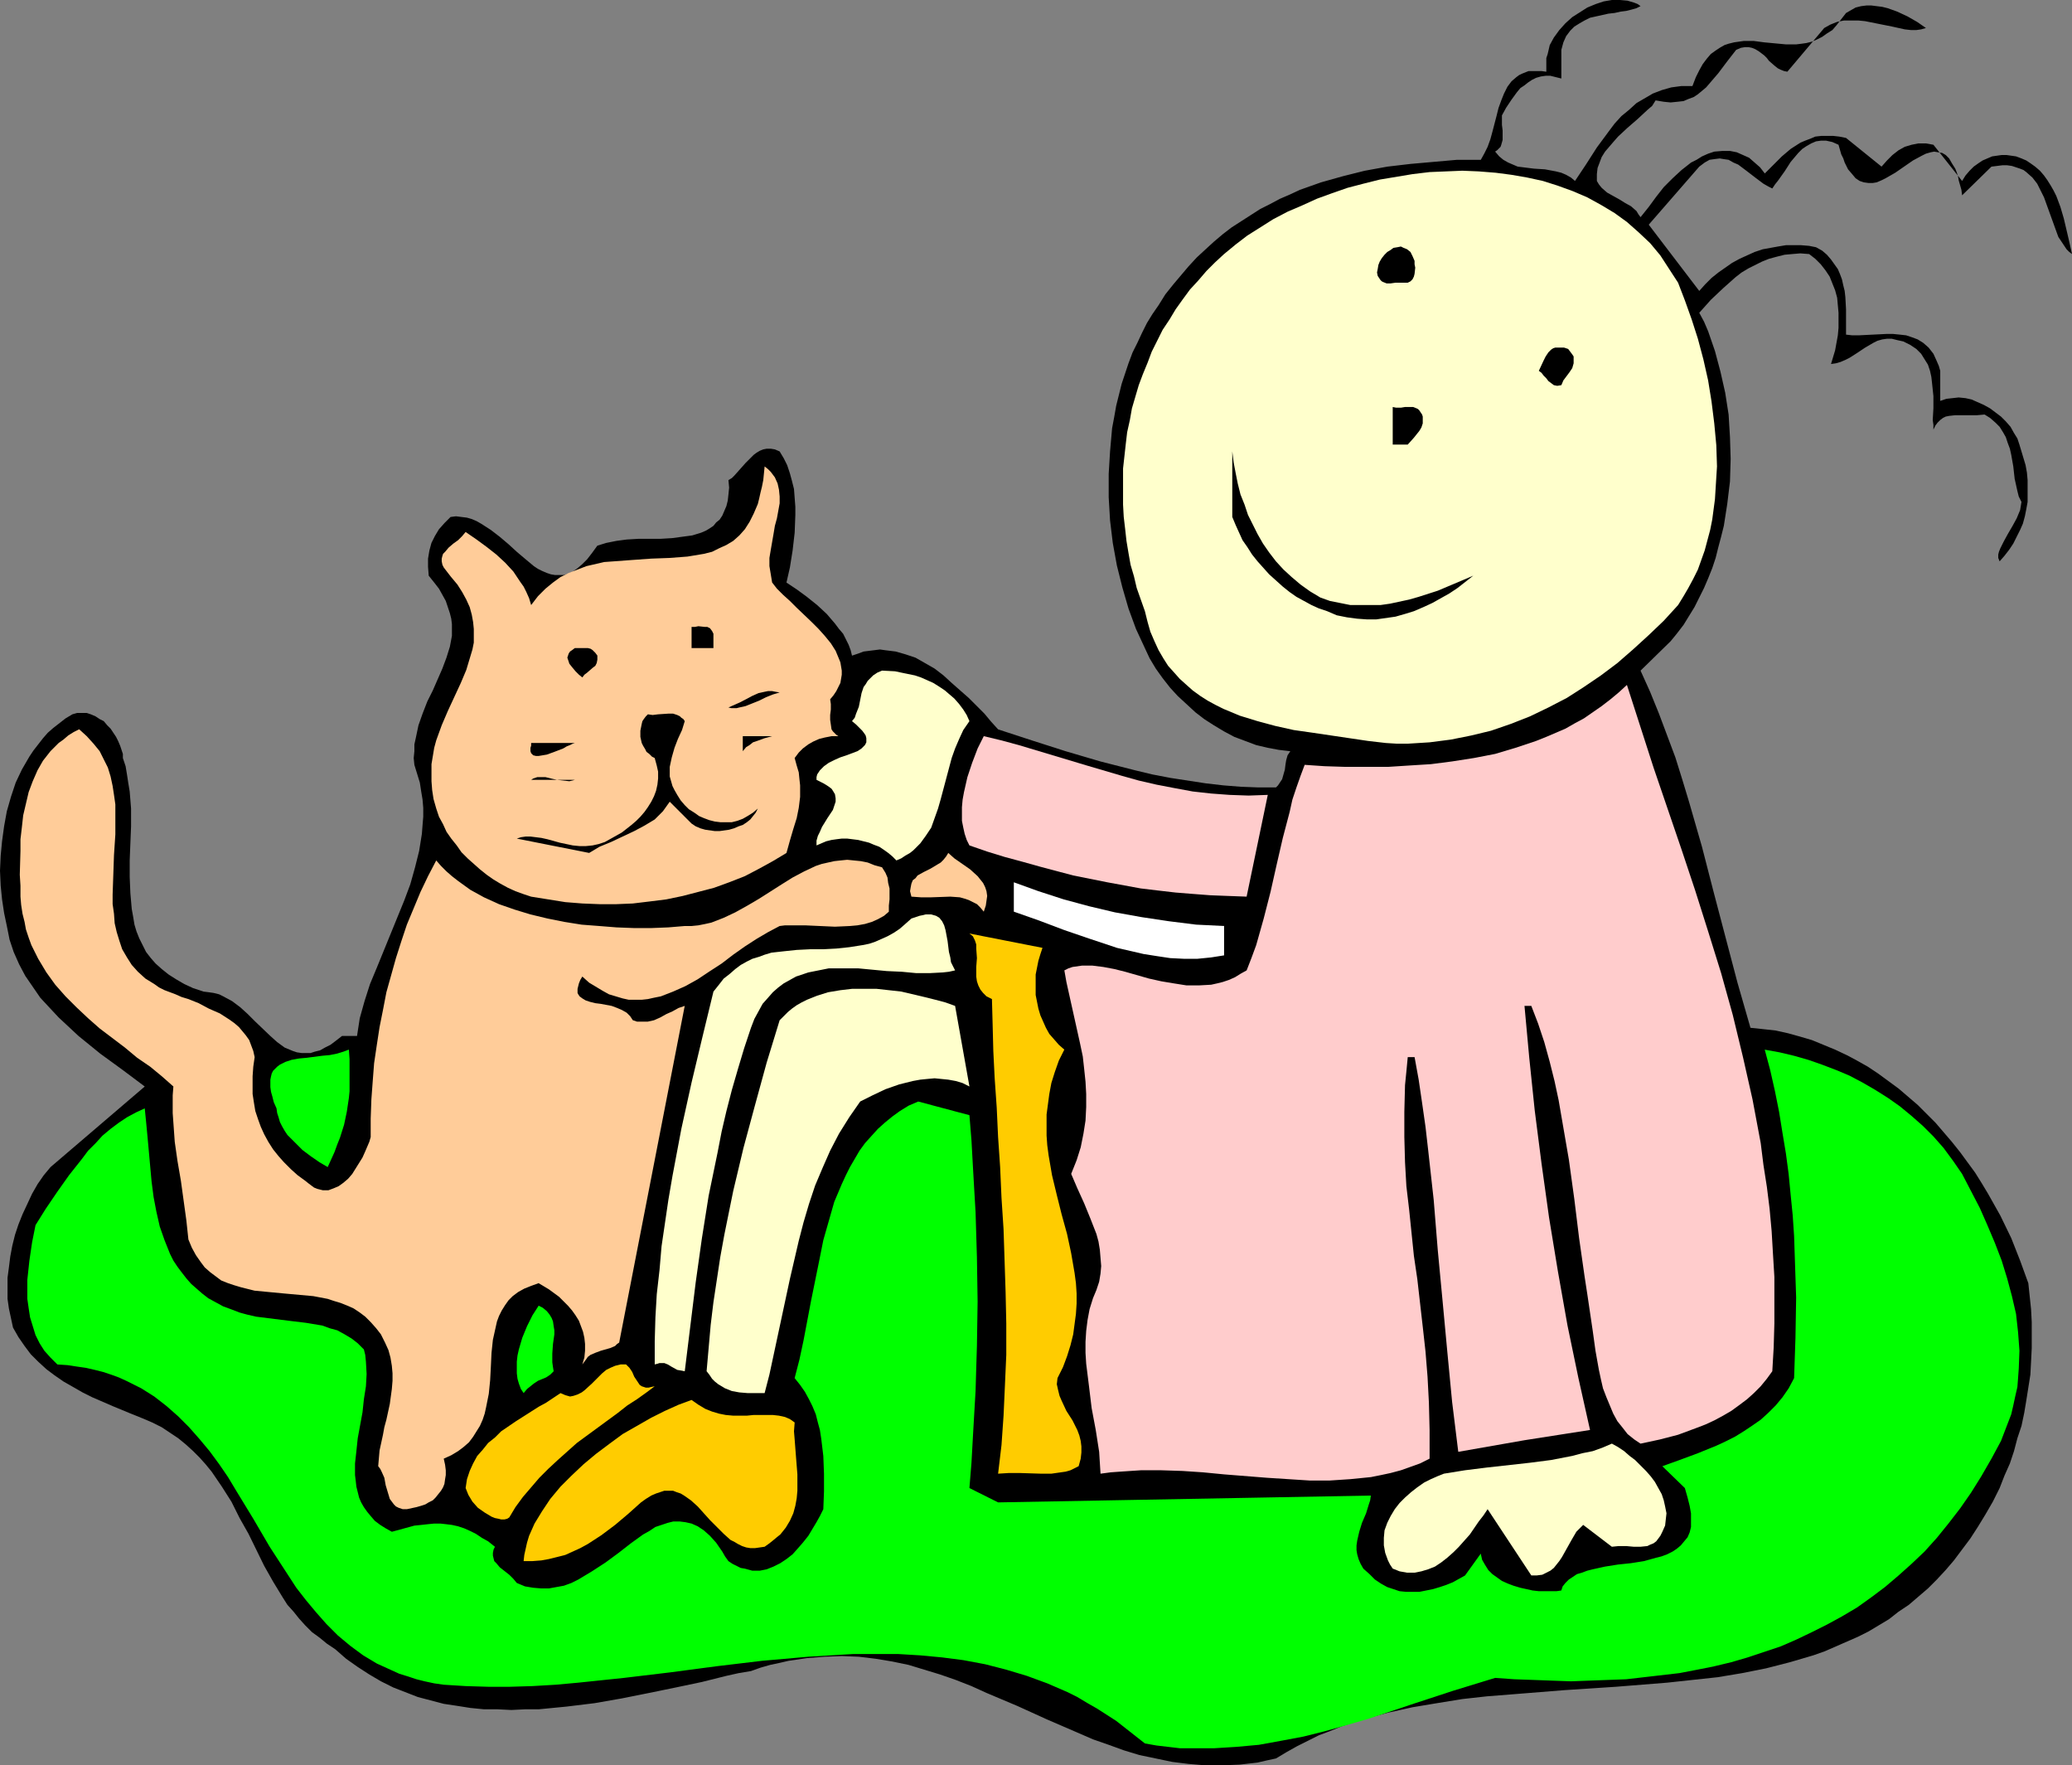 <?xml version="1.0" encoding="UTF-8" standalone="no"?>
<svg
   version="1.0"
   width="129.766mm"
   height="110.526mm"
   id="svg29"
   sodipodi:docname="Cat &amp; Child 13.wmf"
   xmlns:inkscape="http://www.inkscape.org/namespaces/inkscape"
   xmlns:sodipodi="http://sodipodi.sourceforge.net/DTD/sodipodi-0.dtd"
   xmlns="http://www.w3.org/2000/svg"
   xmlns:svg="http://www.w3.org/2000/svg">
  <rect width="100%" height="100%" fill="#808080" stroke="none"/>
  <sodipodi:namedview
     id="namedview29"
     pagecolor="#ffffff"
     bordercolor="#000000"
     borderopacity="0.25"
     inkscape:showpageshadow="2"
     inkscape:pageopacity="0.0"
     inkscape:pagecheckerboard="0"
     inkscape:deskcolor="#d1d1d1"
     inkscape:document-units="mm" />
  <defs
     id="defs1">
    <pattern
       id="WMFhbasepattern"
       patternUnits="userSpaceOnUse"
       width="6"
       height="6"
       x="0"
       y="0" />
  </defs>
  <path
     style="fill:#000000;fill-opacity:1;fill-rule:evenodd;stroke:none"
     d="m 388.324,1.454 -0.97,0.485 -1.131,0.323 -1.293,0.323 -1.293,0.162 -1.454,0.323 -1.454,0.162 -2.909,0.646 -1.454,0.323 -1.293,0.646 -1.131,0.646 -1.293,0.808 -0.97,0.97 -0.97,1.293 -0.646,1.454 -0.485,1.778 v 6.787 l -1.293,-0.323 -1.293,-0.323 h -1.131 l -1.131,0.162 -1.131,0.323 -0.97,0.485 -0.97,0.646 -0.808,0.646 -0.97,0.646 -0.808,0.97 -1.293,1.778 -1.293,1.939 -0.97,1.778 v 1.131 1.131 l 0.162,1.293 v 1.131 1.131 l -0.323,1.131 -0.162,0.485 -0.323,0.323 -0.485,0.485 -0.485,0.323 0.97,1.131 0.97,0.808 1.131,0.646 1.131,0.485 1.131,0.485 1.293,0.162 2.586,0.323 2.586,0.162 2.586,0.485 1.293,0.323 1.131,0.485 1.131,0.646 0.97,0.808 2.586,-3.878 2.586,-4.04 2.747,-3.717 1.454,-1.939 1.616,-1.778 1.778,-1.454 1.778,-1.616 1.939,-1.131 1.939,-1.131 2.101,-0.808 2.262,-0.646 2.424,-0.323 h 2.586 l 0.808,-2.101 0.808,-1.616 0.808,-1.454 0.97,-1.293 0.97,-1.131 1.131,-0.808 0.97,-0.646 1.131,-0.646 0.97,-0.323 1.293,-0.323 2.262,-0.323 h 2.424 l 2.424,0.323 5.171,0.485 h 2.424 l 1.293,-0.162 1.131,-0.162 1.293,-0.323 1.131,-0.485 1.293,-0.646 1.131,-0.808 1.293,-0.808 0.97,-1.131 1.131,-1.454 1.131,-1.454 1.131,-0.646 1.131,-0.646 1.293,-0.323 1.293,-0.162 h 1.131 l 1.293,0.162 1.293,0.162 1.293,0.323 2.262,0.808 2.424,1.131 2.262,1.293 2.101,1.454 -1.131,0.323 -1.131,0.162 h -1.293 l -1.454,-0.162 -1.454,-0.323 -1.454,-0.323 -3.232,-0.646 -3.232,-0.646 -1.616,-0.162 h -1.778 -1.616 l -1.616,0.323 -1.616,0.646 -1.454,0.808 -8.726,10.342 -0.808,-0.162 -0.808,-0.323 -0.646,-0.323 -0.808,-0.646 -1.293,-1.131 -0.485,-0.646 -0.646,-0.646 -1.293,-0.97 -0.808,-0.485 -0.808,-0.323 -0.808,-0.162 h -0.808 l -0.97,0.162 -1.131,0.485 -1.131,1.454 -1.131,1.454 -0.97,1.293 -0.97,1.293 -1.939,2.262 -0.97,1.131 -0.97,0.808 -0.97,0.808 -0.97,0.646 -1.293,0.485 -1.131,0.485 -1.454,0.162 -1.616,0.162 -1.616,-0.162 -1.939,-0.323 -0.808,1.293 -1.131,0.97 -2.262,2.101 -2.424,2.101 -2.262,2.101 -1.131,1.293 -0.97,1.131 -0.97,1.131 -0.808,1.293 -0.485,1.293 -0.485,1.293 -0.162,1.454 v 1.616 l 0.485,0.808 0.646,0.808 1.293,1.131 1.454,0.808 1.454,0.808 1.293,0.808 1.454,0.808 1.293,1.131 0.485,0.808 0.485,0.646 1.939,-2.424 1.778,-2.424 1.778,-2.262 2.101,-2.101 2.101,-1.939 2.262,-1.778 1.293,-0.646 1.293,-0.808 1.454,-0.646 1.454,-0.485 1.939,-0.162 h 1.778 l 1.616,0.323 1.454,0.646 1.454,0.646 1.293,1.131 1.293,1.131 1.131,1.454 2.101,-2.101 1.939,-1.939 2.101,-1.778 2.262,-1.454 1.131,-0.485 1.293,-0.485 1.131,-0.485 1.454,-0.162 h 1.293 1.454 l 1.454,0.162 1.616,0.323 8.403,6.787 1.293,-1.454 1.293,-1.293 1.454,-1.131 1.454,-0.808 1.616,-0.485 1.616,-0.323 h 1.778 l 1.778,0.323 6.787,8.565 0.808,-1.293 0.97,-1.131 0.97,-0.97 1.131,-0.808 0.97,-0.646 1.131,-0.485 1.131,-0.485 1.131,-0.162 1.131,-0.162 h 1.131 l 1.131,0.162 1.131,0.162 1.293,0.485 1.131,0.485 0.97,0.646 1.131,0.808 1.131,0.97 0.97,1.131 0.808,1.131 0.808,1.293 0.646,1.131 0.646,1.293 0.97,2.586 0.808,2.747 0.646,2.747 0.646,2.747 0.646,2.909 -0.646,-0.485 -0.646,-0.646 -0.97,-1.454 -0.97,-1.454 -0.646,-1.778 -2.747,-7.595 -0.808,-1.616 -0.808,-1.616 -1.131,-1.454 -1.454,-1.293 -0.646,-0.485 -0.808,-0.323 -0.97,-0.323 -0.97,-0.323 -1.131,-0.162 h -1.131 l -1.293,0.162 -1.293,0.162 -6.949,6.787 v 0 l -0.162,-1.293 -0.323,-1.131 -0.323,-1.131 -0.162,-0.97 -0.323,-0.97 -0.323,-0.808 -0.808,-1.293 -0.646,-1.131 -0.808,-0.808 -0.808,-0.485 -0.97,-0.162 -0.97,-0.162 -0.808,0.162 -1.131,0.323 -0.97,0.485 -2.101,1.131 -2.101,1.454 -2.101,1.454 -2.262,1.293 -0.97,0.485 -1.131,0.485 -0.97,0.162 h -0.97 l -1.131,-0.162 -0.97,-0.323 -0.97,-0.646 -0.808,-0.97 -0.97,-1.131 -0.808,-1.616 -0.323,-0.97 -0.485,-0.97 -0.323,-1.131 -0.323,-1.131 -1.454,-0.646 -1.454,-0.323 h -1.293 l -1.131,0.162 -1.131,0.485 -1.131,0.646 -0.97,0.646 -0.97,0.97 -1.778,2.101 -1.454,2.262 -1.616,2.262 -0.646,0.808 -0.646,0.97 -0.97,-0.485 -1.131,-0.646 -1.939,-1.454 -2.101,-1.616 -1.939,-1.454 -1.131,-0.485 -1.131,-0.646 -1.131,-0.162 -0.97,-0.162 -1.293,0.162 -1.131,0.162 -1.131,0.646 -1.293,0.97 -11.958,13.736 11.958,15.675 1.454,-1.616 1.454,-1.454 1.616,-1.293 1.616,-1.131 1.616,-1.131 1.778,-0.97 1.778,-0.808 1.778,-0.808 1.939,-0.646 1.778,-0.323 1.778,-0.323 1.939,-0.323 h 1.778 1.778 l 1.939,0.162 1.616,0.323 1.454,0.808 1.131,0.97 0.97,1.131 0.808,1.131 0.808,1.131 0.485,1.131 0.485,1.293 0.323,1.454 0.323,1.293 0.162,1.454 0.162,2.909 v 2.909 3.07 l 1.454,0.162 h 1.616 l 3.232,-0.162 3.232,-0.162 h 1.616 l 1.616,0.162 1.454,0.162 1.454,0.485 1.293,0.485 1.293,0.808 1.293,1.131 1.131,1.454 0.808,1.778 0.485,1.131 0.323,1.131 v 7.11 l 1.454,-0.485 1.454,-0.162 1.454,-0.162 1.616,0.162 1.454,0.323 1.454,0.646 1.454,0.646 1.454,0.808 1.293,0.97 1.293,0.97 1.131,1.131 1.131,1.293 0.808,1.454 0.808,1.293 0.485,1.454 0.485,1.616 0.485,1.616 0.485,1.616 0.323,1.778 0.162,1.778 v 1.778 1.616 1.778 l -0.323,1.778 -0.323,1.616 -0.485,1.778 -0.646,1.454 -0.808,1.616 -0.808,1.616 -0.97,1.454 -1.131,1.454 -1.131,1.293 -0.323,-0.808 v -0.808 l 0.162,-0.646 0.323,-0.808 0.808,-1.616 0.97,-1.778 1.131,-1.939 0.97,-1.778 0.808,-1.939 0.162,-0.97 0.162,-0.97 -0.646,-1.293 -0.323,-1.293 -0.646,-2.909 -0.323,-2.909 -0.485,-2.747 -0.323,-1.454 -0.485,-1.293 -0.485,-1.454 -0.646,-1.131 -0.808,-1.293 -0.97,-0.97 -1.293,-1.131 -1.293,-0.808 -1.778,0.162 h -1.778 -1.616 -1.778 l -1.454,0.162 -0.808,0.162 -0.646,0.323 -0.646,0.485 -0.646,0.646 -0.485,0.646 -0.485,0.97 v -1.131 l -0.162,-1.131 0.162,-2.747 v -2.909 l -0.323,-3.07 -0.162,-1.454 -0.323,-1.454 -0.485,-1.454 -0.808,-1.293 -0.808,-1.293 -1.131,-1.131 -1.454,-0.97 -1.616,-0.808 -1.454,-0.323 -1.293,-0.323 h -1.131 l -1.131,0.162 -1.131,0.323 -0.97,0.485 -1.939,1.131 -1.939,1.293 -1.778,1.131 -0.97,0.485 -1.131,0.485 -1.131,0.323 -1.131,0.162 0.97,-3.232 0.646,-3.555 0.162,-1.778 v -1.778 -1.778 l -0.162,-1.778 -0.162,-1.778 -0.485,-1.778 -0.646,-1.616 -0.646,-1.616 -0.97,-1.454 -1.131,-1.454 -1.293,-1.293 -1.454,-1.131 -2.101,-0.162 -1.939,0.162 -1.778,0.162 -1.939,0.485 -1.778,0.485 -1.616,0.646 -1.616,0.808 -1.616,0.808 -1.616,0.97 -1.454,1.131 -1.454,1.293 -1.454,1.293 -2.909,2.747 -2.747,3.07 1.131,2.101 0.97,2.262 1.616,4.686 0.646,2.424 0.646,2.424 1.131,5.01 0.808,5.171 0.323,5.333 0.162,5.171 -0.162,5.333 -0.646,5.333 -0.808,5.171 -0.646,2.586 -0.646,2.424 -0.646,2.586 -0.808,2.424 -0.97,2.424 -0.97,2.262 -1.131,2.262 -1.131,2.262 -1.293,2.101 -1.293,2.101 -1.616,2.101 -1.454,1.778 -7.11,6.949 2.262,5.01 2.101,5.171 1.939,5.171 1.939,5.171 1.616,5.171 1.616,5.333 3.07,10.666 2.747,10.666 5.656,21.493 3.07,10.666 3.07,0.323 2.909,0.323 2.909,0.646 2.909,0.808 2.747,0.808 2.747,1.131 2.747,1.131 2.747,1.293 2.424,1.293 2.586,1.454 2.424,1.616 2.424,1.778 2.424,1.778 2.262,1.939 2.262,1.939 2.101,2.101 2.101,2.101 1.939,2.262 1.939,2.262 1.939,2.424 1.778,2.424 1.778,2.424 1.616,2.586 1.454,2.424 2.909,5.171 2.586,5.333 2.101,5.333 1.939,5.333 0.323,3.07 0.323,3.07 0.162,3.07 v 3.07 3.07 l -0.162,3.232 -0.162,3.07 -0.485,3.07 -0.485,3.07 -0.485,2.909 -0.646,3.07 -0.97,2.909 -0.808,3.07 -0.97,2.909 -1.293,2.909 -1.131,2.909 -1.616,3.232 -1.778,3.07 -1.778,2.909 -1.778,2.747 -1.939,2.586 -1.939,2.586 -1.939,2.262 -2.101,2.262 -2.101,2.101 -2.262,1.939 -2.262,1.939 -2.424,1.616 -2.262,1.778 -2.424,1.454 -2.424,1.454 -2.586,1.293 -2.586,1.131 -2.586,1.131 -2.586,1.131 -2.747,0.97 -5.494,1.616 -5.656,1.454 -5.656,1.131 -5.818,0.97 -5.979,0.646 -5.979,0.646 -12.12,0.97 -12.282,0.808 -12.12,0.97 -6.141,0.485 -5.818,0.646 -5.979,0.97 -5.818,0.97 -5.818,1.293 -5.494,1.454 -5.494,1.778 -2.747,1.131 -2.586,0.97 -2.586,1.293 -2.586,1.293 -2.586,1.454 -2.424,1.454 -2.262,0.485 -2.101,0.485 -4.202,0.485 -4.04,0.162 h -4.202 l -3.878,-0.323 -3.878,-0.485 -3.878,-0.808 -3.878,-0.808 -3.717,-1.131 -3.555,-1.293 -3.717,-1.293 -3.717,-1.616 -7.11,-3.07 -7.11,-3.232 -7.272,-3.07 -3.555,-1.616 -3.717,-1.454 -3.717,-1.293 -3.717,-1.131 -3.717,-1.131 -3.878,-0.808 -3.878,-0.646 -4.04,-0.485 -4.04,-0.162 -4.04,0.162 -4.202,0.323 -4.363,0.646 -2.101,0.485 -2.262,0.485 -2.262,0.646 -2.262,0.808 -2.909,0.485 -2.909,0.646 -5.818,1.454 -6.141,1.293 -6.302,1.293 -6.464,1.293 -6.464,1.131 -6.626,0.808 -6.626,0.646 h -3.232 l -3.232,0.162 -3.232,-0.162 h -3.232 l -3.232,-0.323 -3.07,-0.485 -3.232,-0.485 -3.07,-0.808 -3.07,-0.808 -2.909,-1.131 -2.909,-1.131 -2.909,-1.454 -2.747,-1.616 -2.747,-1.778 -2.747,-1.939 -2.586,-2.262 -1.939,-1.293 -1.778,-1.454 -1.778,-1.293 -1.616,-1.616 -1.454,-1.616 -1.293,-1.616 -1.454,-1.616 -1.131,-1.778 -2.262,-3.717 -2.101,-3.717 -3.717,-7.595 -2.101,-3.717 -1.939,-3.878 -2.262,-3.555 -2.424,-3.555 -1.454,-1.778 -1.454,-1.616 -1.454,-1.454 -1.778,-1.616 -1.778,-1.454 -1.939,-1.293 -1.939,-1.293 -2.262,-1.131 -2.262,-0.97 -2.424,-0.97 -4.686,-1.939 -4.848,-2.101 -2.262,-1.131 -2.262,-1.293 -2.262,-1.293 -2.101,-1.454 -1.939,-1.454 -1.939,-1.778 -1.778,-1.778 -1.454,-1.939 -1.454,-2.101 -1.293,-2.262 -0.485,-2.262 -0.485,-2.262 -0.323,-2.262 v -2.424 -2.586 l 0.323,-2.424 0.323,-2.586 0.485,-2.586 0.646,-2.586 0.808,-2.424 0.97,-2.424 1.131,-2.424 1.131,-2.424 1.293,-2.262 1.454,-2.101 1.616,-1.939 22.301,-19.069 -5.171,-3.878 -5.333,-3.878 -5.171,-4.202 -2.424,-2.262 -2.262,-2.101 -2.262,-2.424 -2.101,-2.262 -1.778,-2.586 -1.778,-2.586 -1.454,-2.747 -1.293,-2.909 -0.97,-2.909 -0.646,-3.232 -0.646,-3.07 L 0.485,212.827 0.162,209.595 0,206.04 l 0.162,-3.555 0.323,-3.394 0.485,-3.555 0.646,-3.555 0.97,-3.394 1.131,-3.394 1.454,-3.07 1.778,-3.07 0.97,-1.454 1.131,-1.454 1.131,-1.454 1.131,-1.293 1.293,-1.131 1.454,-1.131 1.454,-1.131 1.616,-0.97 1.131,-0.323 h 1.131 1.131 l 0.97,0.323 1.131,0.485 0.97,0.646 0.97,0.485 0.808,0.97 0.808,0.808 0.646,0.97 0.646,0.97 0.485,0.97 0.485,1.131 0.323,0.97 0.323,0.97 v 0.97 l 0.646,1.939 0.323,1.939 0.323,2.101 0.323,1.939 0.323,4.04 v 4.202 l -0.162,4.04 -0.162,4.04 v 3.878 l 0.162,3.878 0.323,3.717 0.323,1.778 0.323,1.939 0.485,1.616 0.646,1.616 0.808,1.616 0.808,1.616 1.131,1.454 1.131,1.293 1.454,1.293 1.616,1.293 1.778,1.131 1.939,1.131 2.101,0.97 2.424,0.808 1.293,0.162 1.131,0.162 1.293,0.323 0.97,0.485 2.101,1.131 1.939,1.454 1.778,1.616 1.778,1.778 3.555,3.394 1.616,1.454 1.778,1.293 1.939,0.808 0.97,0.323 1.131,0.162 h 0.97 1.131 l 0.97,-0.323 1.293,-0.323 1.131,-0.646 1.293,-0.646 1.293,-0.97 1.454,-1.131 h 3.555 l 0.646,-4.202 1.131,-4.04 1.293,-4.04 1.616,-3.878 3.232,-7.918 3.232,-7.918 1.454,-3.878 1.131,-4.04 0.97,-3.878 0.646,-4.04 0.162,-2.101 0.162,-1.939 v -2.101 l -0.162,-1.939 -0.323,-1.939 -0.323,-2.101 -0.646,-2.101 -0.646,-2.101 -0.162,-1.616 0.162,-1.616 v -1.616 l 0.323,-1.454 0.646,-3.07 0.97,-2.747 1.131,-2.909 1.293,-2.586 1.131,-2.586 1.131,-2.586 0.97,-2.586 0.808,-2.586 0.485,-2.586 v -1.293 -1.454 l -0.162,-1.293 -0.323,-1.293 -0.485,-1.454 -0.485,-1.454 -0.808,-1.454 -0.808,-1.454 -1.131,-1.454 -1.293,-1.616 -0.162,-2.101 v -1.939 l 0.323,-1.939 0.485,-1.778 0.808,-1.616 0.97,-1.616 1.293,-1.454 1.454,-1.454 1.293,-0.162 1.293,0.162 1.293,0.162 1.131,0.323 1.131,0.485 1.131,0.646 2.262,1.454 2.101,1.616 2.101,1.778 1.939,1.778 2.101,1.778 1.939,1.616 0.97,0.646 0.97,0.485 1.131,0.485 0.97,0.323 0.97,0.162 h 0.97 1.131 l 1.131,-0.323 0.97,-0.485 1.131,-0.808 1.131,-0.97 1.131,-1.131 1.131,-1.454 1.293,-1.778 2.101,-0.646 2.424,-0.485 2.424,-0.323 2.747,-0.162 h 2.586 2.586 l 2.747,-0.162 2.424,-0.323 2.424,-0.323 2.101,-0.646 1.131,-0.485 0.808,-0.485 0.97,-0.646 0.646,-0.808 0.808,-0.646 0.646,-0.97 0.485,-1.131 0.485,-1.131 0.323,-1.293 0.162,-1.454 0.162,-1.616 -0.162,-1.778 0.808,-0.485 0.646,-0.646 1.293,-1.454 1.293,-1.454 1.293,-1.293 0.646,-0.646 0.646,-0.485 0.808,-0.485 0.808,-0.323 0.808,-0.162 h 0.97 l 0.97,0.162 1.131,0.485 0.97,1.616 0.808,1.616 0.646,1.939 0.485,1.778 0.485,1.939 0.162,2.101 0.162,2.101 v 1.939 l -0.162,4.202 -0.485,4.202 -0.646,4.04 -0.808,3.555 2.424,1.616 2.424,1.778 2.424,1.939 2.262,2.101 1.939,2.262 0.97,1.293 0.97,1.131 0.646,1.293 0.646,1.293 0.485,1.293 0.323,1.293 1.454,-0.485 1.293,-0.485 1.293,-0.162 1.293,-0.162 1.293,-0.162 1.131,0.162 2.586,0.323 2.262,0.646 2.424,0.808 2.262,1.293 2.262,1.293 2.101,1.616 1.939,1.778 4.04,3.555 3.717,3.717 1.616,1.939 1.616,1.778 7.918,2.586 8.08,2.586 8.242,2.424 8.242,2.101 4.04,0.97 4.202,0.808 4.202,0.646 4.202,0.646 4.202,0.485 4.04,0.323 4.202,0.162 h 4.202 l 0.485,-0.485 0.323,-0.485 0.646,-0.97 0.323,-1.131 0.323,-1.131 0.162,-1.293 0.162,-0.97 0.323,-1.131 0.646,-0.97 -2.747,-0.323 -2.586,-0.485 -2.747,-0.646 -2.586,-0.97 -2.586,-0.97 -2.424,-1.293 -2.424,-1.454 -2.262,-1.454 -2.101,-1.616 -2.101,-1.939 -2.101,-1.939 -1.778,-1.939 -1.778,-2.262 -1.616,-2.262 -1.454,-2.424 -1.131,-2.424 -2.101,-4.525 -1.778,-4.848 -1.454,-5.01 -1.293,-5.171 -0.97,-5.333 -0.646,-5.333 -0.323,-5.494 v -5.494 l 0.323,-5.333 0.485,-5.494 0.485,-2.586 0.485,-2.747 0.646,-2.586 0.646,-2.586 0.808,-2.424 0.808,-2.424 0.97,-2.586 1.131,-2.262 1.131,-2.424 1.131,-2.262 1.293,-2.101 1.454,-2.101 1.616,-2.586 1.939,-2.424 1.778,-2.101 1.778,-2.101 1.939,-2.101 2.101,-1.939 1.939,-1.778 2.101,-1.778 2.101,-1.616 2.262,-1.454 2.262,-1.454 2.262,-1.454 2.262,-1.131 2.424,-1.293 2.262,-0.97 2.424,-1.131 5.01,-1.778 5.171,-1.454 5.171,-1.293 5.333,-0.97 5.494,-0.646 5.494,-0.485 5.494,-0.485 H 350.51 l 0.808,-1.454 0.808,-1.616 0.646,-1.778 0.485,-1.778 0.97,-3.717 0.485,-1.939 0.646,-1.778 0.646,-1.616 0.808,-1.616 0.97,-1.293 1.131,-0.97 0.646,-0.485 0.646,-0.323 0.808,-0.323 0.808,-0.323 h 0.97 0.97 1.131 l 1.131,0.162 v -1.131 -0.97 -1.131 l 0.323,-0.97 0.485,-2.101 0.97,-1.778 1.293,-1.778 1.454,-1.616 1.616,-1.454 1.778,-1.131 1.778,-1.131 1.939,-0.808 1.939,-0.646 L 381.537,0 h 1.939 l 1.778,0.162 1.616,0.485 0.808,0.323 z"
     id="path1" />
  <path
     style="fill:#ffffcc;fill-opacity:1;fill-rule:evenodd;stroke:none"
     d="m 397.212,66.902 1.616,4.202 1.616,4.525 1.454,4.525 1.293,4.848 1.131,5.01 0.808,5.01 0.646,5.171 0.485,5.171 0.162,5.01 -0.323,5.171 -0.162,2.586 -0.323,2.424 -0.323,2.424 -0.485,2.424 -0.646,2.424 -0.646,2.424 -0.808,2.262 -0.808,2.262 -1.131,2.262 -1.131,2.101 -1.131,1.939 -1.293,2.101 -3.394,3.717 -3.555,3.394 -3.717,3.394 -3.717,3.232 -3.878,2.909 -4.04,2.747 -4.04,2.586 -4.363,2.262 -4.363,2.101 -4.525,1.778 -4.686,1.616 -4.686,1.131 -4.848,0.97 -5.01,0.646 -5.171,0.323 h -2.586 l -2.586,-0.162 -4.202,-0.485 -4.363,-0.646 -8.726,-1.293 -4.525,-0.646 -4.363,-0.97 -4.202,-1.131 -4.202,-1.293 -3.878,-1.616 -1.939,-0.97 -1.778,-0.97 -1.778,-1.131 -1.778,-1.293 -1.454,-1.293 -1.616,-1.454 -1.293,-1.454 -1.454,-1.616 -1.131,-1.778 -1.131,-1.939 -0.97,-2.101 -0.97,-2.262 -0.646,-2.262 -0.646,-2.586 -0.97,-2.747 -0.97,-2.747 -0.646,-2.747 -0.808,-2.747 -0.485,-2.747 -0.485,-2.909 -0.323,-2.909 -0.323,-2.747 -0.162,-2.909 v -2.909 -2.909 -2.747 l 0.323,-2.909 0.323,-2.909 0.323,-2.747 0.646,-2.909 0.485,-2.747 0.808,-2.747 0.808,-2.747 0.97,-2.586 1.131,-2.747 0.97,-2.586 1.293,-2.586 1.293,-2.586 1.616,-2.424 1.454,-2.424 1.616,-2.262 1.778,-2.424 1.939,-2.101 1.939,-2.262 2.101,-2.101 2.101,-1.939 2.747,-2.262 2.747,-2.101 3.07,-1.939 3.07,-1.939 3.394,-1.778 3.394,-1.454 3.555,-1.616 3.555,-1.293 3.717,-1.293 3.717,-0.97 3.878,-0.97 3.878,-0.646 3.878,-0.646 4.04,-0.485 3.878,-0.162 3.878,-0.162 3.878,0.162 4.04,0.323 3.717,0.485 3.717,0.646 3.717,0.808 3.555,1.131 3.555,1.293 3.394,1.454 3.232,1.778 3.232,1.939 2.909,2.101 2.747,2.424 2.747,2.586 2.424,2.909 2.101,3.232 z"
     id="path2" />
  <path
     style="fill:#000000;fill-opacity:1;fill-rule:evenodd;stroke:none"
     d="m 334.835,61.731 v 0.808 l 0.162,0.808 -0.162,1.454 -0.162,0.646 -0.323,0.646 -0.485,0.485 -0.646,0.323 h -0.97 -0.97 -0.97 l -1.131,0.162 h -0.97 l -0.808,-0.323 -0.323,-0.162 -0.323,-0.323 -0.323,-0.485 -0.323,-0.485 -0.162,-0.808 0.162,-0.808 0.162,-0.97 0.323,-0.808 0.485,-0.808 0.646,-0.808 0.646,-0.646 0.808,-0.485 0.646,-0.485 0.97,-0.162 0.808,-0.162 0.646,0.323 0.808,0.323 0.808,0.646 0.485,0.97 z"
     id="path3" />
  <path
     style="fill:#000000;fill-opacity:1;fill-rule:evenodd;stroke:none"
     d="m 371.195,82.578 0.485,0.646 0.485,0.646 0.323,0.485 v 0.646 0.485 0.485 l -0.323,1.131 -0.646,0.97 -1.454,1.939 -0.485,1.131 -0.97,0.162 -0.808,-0.162 -0.646,-0.485 -0.646,-0.485 -0.485,-0.646 -0.323,-0.323 -0.323,-0.323 -0.485,-0.646 -0.646,-0.485 1.131,-2.424 0.485,-0.97 0.646,-0.97 0.646,-0.646 0.485,-0.323 0.485,-0.162 h 0.646 0.646 0.808 z"
     id="path4" />
  <path
     style="fill:#000000;fill-opacity:1;fill-rule:evenodd;stroke:none"
     d="m 336.612,98.091 0.162,0.485 v 0.646 0.97 l -0.323,0.97 -0.485,0.808 -0.646,0.808 -0.646,0.808 -1.454,1.616 h -3.555 v -8.888 l 0.808,0.162 h 1.131 l 0.97,-0.162 h 0.97 0.97 l 0.808,0.323 0.323,0.162 0.323,0.323 0.323,0.485 z"
     id="path5" />
  <path
     style="fill:#000000;fill-opacity:1;fill-rule:evenodd;stroke:none"
     d="m 312.534,141.4 2.262,0.808 2.424,0.485 2.424,0.485 h 2.262 2.424 2.424 l 2.262,-0.323 2.262,-0.485 2.262,-0.485 2.262,-0.646 4.525,-1.454 4.202,-1.778 4.202,-1.778 -3.717,2.909 -1.939,1.293 -4.04,2.262 -2.101,0.97 -2.262,0.97 -2.101,0.646 -2.262,0.646 -2.262,0.323 -2.262,0.323 h -2.262 l -2.262,-0.162 -2.424,-0.323 -2.424,-0.485 -2.262,-0.97 -1.939,-0.646 -1.778,-0.808 -1.778,-0.97 -1.778,-0.97 -1.616,-1.131 -1.616,-1.293 -1.616,-1.454 -1.616,-1.454 -2.747,-3.07 -1.293,-1.616 -1.131,-1.778 -1.131,-1.616 -0.808,-1.778 -0.808,-1.778 -0.808,-1.939 v -15.514 l 0.323,2.586 0.485,2.586 0.485,2.424 0.646,2.586 0.97,2.424 0.808,2.424 1.131,2.262 1.131,2.262 1.293,2.262 1.454,2.101 1.616,2.101 1.778,1.939 1.939,1.778 2.101,1.778 2.262,1.616 z"
     id="path6" />
  <path
     style="fill:#ffcc99;fill-opacity:1;fill-rule:evenodd;stroke:none"
     d="m 182.769,137.845 1.131,1.454 1.454,1.454 1.616,1.454 1.616,1.616 3.394,3.232 1.778,1.778 1.454,1.616 1.454,1.778 1.131,1.778 0.808,1.939 0.323,0.808 0.162,0.97 0.162,0.97 v 0.97 l -0.162,0.97 -0.162,0.97 -0.485,0.97 -0.485,0.97 -0.646,0.97 -0.808,0.97 0.162,1.131 v 1.293 l -0.162,1.293 v 1.131 l 0.162,1.131 0.162,1.131 0.323,0.485 0.323,0.323 0.485,0.485 0.485,0.323 h -1.616 l -1.616,0.323 -1.293,0.323 -1.454,0.646 -1.131,0.646 -1.293,0.97 -0.97,0.97 -0.97,1.293 0.485,1.778 0.485,1.616 0.162,1.616 0.162,1.454 v 1.454 1.293 l -0.323,2.586 -0.485,2.424 -0.808,2.586 -0.808,2.747 -0.808,2.909 -3.232,1.939 -3.232,1.778 -3.394,1.778 -3.717,1.454 -3.555,1.293 -3.717,0.97 -3.717,0.97 -3.878,0.808 -3.878,0.485 -4.04,0.485 -3.878,0.162 h -4.04 l -4.04,-0.162 -4.04,-0.323 -4.04,-0.646 -4.04,-0.646 -1.939,-0.646 -1.778,-0.646 -1.778,-0.808 -1.778,-0.97 -1.616,-0.97 -1.616,-1.131 -1.616,-1.293 -1.454,-1.293 -1.454,-1.293 -1.454,-1.454 -1.131,-1.616 -1.293,-1.616 -1.131,-1.616 -0.808,-1.778 -0.97,-1.778 -0.646,-1.939 -0.646,-2.262 -0.323,-2.101 -0.162,-2.101 v -2.101 -1.939 l 0.323,-1.939 0.323,-1.939 0.485,-1.778 1.293,-3.555 1.454,-3.394 3.07,-6.626 1.293,-3.07 0.97,-3.232 0.485,-1.616 0.323,-1.616 v -1.616 -1.616 l -0.162,-1.616 -0.323,-1.778 -0.485,-1.778 -0.808,-1.778 -0.97,-1.778 -1.131,-1.778 -1.616,-1.939 -1.616,-2.101 -0.323,-0.646 -0.162,-0.808 v -0.646 l 0.162,-0.646 0.162,-0.485 0.485,-0.485 0.808,-0.97 1.131,-0.97 1.131,-0.808 0.97,-0.97 0.808,-0.97 2.586,1.778 2.424,1.778 2.262,1.778 2.101,1.939 1.939,2.101 1.616,2.424 0.808,1.131 0.646,1.293 0.646,1.454 0.485,1.616 1.616,-2.101 1.778,-1.778 1.778,-1.454 1.778,-1.293 1.939,-0.97 2.101,-0.808 2.101,-0.808 2.101,-0.485 2.101,-0.485 2.262,-0.162 4.363,-0.323 4.525,-0.323 4.363,-0.162 4.202,-0.323 1.939,-0.323 1.939,-0.323 1.939,-0.485 1.616,-0.808 1.778,-0.808 1.616,-0.97 1.454,-1.293 1.293,-1.454 1.131,-1.778 0.97,-1.939 0.97,-2.262 0.323,-1.293 0.323,-1.454 0.323,-1.293 0.323,-1.616 0.162,-1.616 0.162,-1.616 0.808,0.646 0.646,0.646 0.485,0.646 0.485,0.646 0.646,1.454 0.323,1.454 0.162,1.616 v 1.616 l -0.323,1.778 -0.323,1.778 -0.485,1.778 -0.323,1.939 -0.646,3.717 -0.323,1.939 v 1.939 l 0.323,1.939 z"
     id="path7" />
  <path
     style="fill:#000000;fill-opacity:1;fill-rule:evenodd;stroke:none"
     d="m 168.872,149.965 v 3.394 h -5.171 v -5.01 h 0.808 l 0.808,-0.162 1.454,0.162 h 0.646 l 0.646,0.323 0.485,0.646 z"
     id="path8" />
  <path
     style="fill:#000000;fill-opacity:1;fill-rule:evenodd;stroke:none"
     d="m 141.4,155.136 v 0.97 l -0.162,0.808 -0.323,0.646 -0.646,0.485 -1.293,1.131 -0.646,0.485 -0.485,0.646 -0.808,-0.646 -0.808,-0.808 -0.808,-0.97 -0.646,-0.808 -0.323,-0.97 -0.162,-0.485 0.162,-0.485 0.162,-0.485 0.323,-0.485 0.485,-0.323 0.646,-0.485 h 1.616 1.454 l 0.646,0.162 0.485,0.323 0.646,0.646 z"
     id="path9" />
  <path
     style="fill:#ffffcc;fill-opacity:1;fill-rule:evenodd;stroke:none"
     d="m 229.472,170.65 -1.454,2.101 -0.97,2.101 -0.97,2.262 -0.808,2.262 -1.293,4.848 -1.293,4.848 -0.646,2.262 -0.808,2.262 -0.808,2.262 -1.293,1.939 -1.293,1.778 -0.808,0.808 -0.808,0.808 -0.808,0.646 -1.131,0.646 -0.97,0.646 -1.131,0.485 -0.97,-0.97 -0.97,-0.808 -1.131,-0.808 -0.97,-0.646 -1.293,-0.485 -1.131,-0.485 -1.293,-0.323 -1.293,-0.323 -1.293,-0.162 -1.293,-0.162 h -1.293 l -1.293,0.162 -1.131,0.162 -1.293,0.323 -1.131,0.485 -1.131,0.485 v -1.131 l 0.323,-1.131 0.485,-0.97 0.485,-1.131 1.293,-2.101 1.293,-1.939 0.323,-0.97 0.323,-0.97 v -0.808 l -0.162,-0.97 -0.485,-0.808 -0.323,-0.485 -0.646,-0.485 -0.485,-0.323 -0.808,-0.485 -0.646,-0.323 -0.97,-0.485 v -0.646 l 0.162,-0.646 0.323,-0.485 0.323,-0.485 0.97,-0.97 1.131,-0.808 1.293,-0.646 1.454,-0.646 1.454,-0.485 1.293,-0.485 1.293,-0.485 0.97,-0.646 0.808,-0.808 0.162,-0.323 0.162,-0.323 v -0.485 -0.485 l -0.162,-0.646 -0.323,-0.485 -0.485,-0.646 -0.646,-0.646 -0.808,-0.808 -0.97,-0.808 0.646,-0.808 0.323,-0.97 0.646,-1.616 0.323,-1.616 0.323,-1.616 0.485,-1.454 0.485,-0.646 0.485,-0.808 0.646,-0.646 0.646,-0.646 0.97,-0.646 1.131,-0.485 3.07,0.162 3.07,0.646 1.616,0.323 1.454,0.485 1.454,0.646 1.454,0.646 1.293,0.808 1.454,0.97 1.131,0.97 1.131,0.97 1.131,1.293 0.97,1.293 0.808,1.293 z"
     id="path10" />
  <path
     style="fill:#ffcccc;fill-opacity:1;fill-rule:evenodd;stroke:none"
     d="m 419.513,324.493 -1.293,1.778 -1.454,1.778 -1.616,1.616 -1.616,1.454 -1.939,1.454 -1.778,1.293 -1.939,1.131 -2.101,1.131 -2.101,0.97 -2.101,0.808 -4.363,1.616 -4.363,1.131 -4.525,0.97 -1.454,-0.97 -1.616,-1.293 -1.131,-1.454 -1.293,-1.616 -0.97,-1.778 -0.808,-1.939 -0.808,-1.939 -0.808,-2.101 -0.485,-2.101 -0.485,-2.262 -0.808,-4.525 -0.646,-4.686 -0.646,-4.363 -0.646,-4.363 -0.646,-4.202 -1.293,-9.05 -1.131,-9.211 -1.293,-9.373 -1.616,-9.373 -0.808,-4.686 -0.97,-4.525 -1.131,-4.525 -1.293,-4.686 -1.454,-4.363 -1.616,-4.202 h -1.616 l 1.131,12.282 1.293,12.443 1.616,12.605 1.778,12.766 2.101,12.766 2.262,12.766 2.586,12.443 2.747,12.282 -15.514,2.424 -15.675,2.747 -1.454,-11.797 -1.131,-11.797 -1.131,-12.12 -1.131,-11.958 -0.97,-11.958 -1.293,-11.635 -0.646,-5.656 -0.808,-5.656 -0.808,-5.494 -0.97,-5.333 h -1.616 l -0.323,3.394 -0.323,3.232 -0.162,6.302 v 5.979 l 0.162,5.979 0.323,5.656 0.646,5.494 1.131,10.989 0.808,5.494 0.646,5.656 0.646,5.656 0.646,5.818 0.485,5.979 0.323,6.141 0.162,6.464 v 3.394 3.394 l -2.262,1.131 -2.262,0.808 -2.262,0.808 -2.424,0.646 -2.262,0.485 -2.424,0.485 -4.848,0.485 -4.848,0.323 h -4.848 l -5.01,-0.323 -5.01,-0.323 -10.181,-0.808 -5.01,-0.485 -4.848,-0.323 -5.01,-0.162 h -4.848 l -4.848,0.323 -2.262,0.162 -2.424,0.323 -0.162,-2.586 -0.162,-2.586 -0.808,-5.171 -0.97,-5.171 -0.646,-5.333 -0.646,-5.171 -0.162,-2.586 v -2.586 l 0.162,-2.586 0.323,-2.586 0.485,-2.586 0.808,-2.586 0.808,-1.939 0.646,-1.939 0.323,-1.939 0.162,-1.778 -0.162,-1.939 -0.162,-1.939 -0.323,-1.939 -0.485,-1.778 -1.454,-3.717 -1.454,-3.555 -0.808,-1.778 -0.808,-1.778 -1.454,-3.394 1.293,-3.232 0.97,-3.07 0.646,-3.232 0.485,-3.07 0.162,-3.232 v -3.07 l -0.162,-2.909 -0.323,-3.07 -0.323,-2.909 -0.646,-3.07 -1.293,-5.818 -1.293,-5.818 -0.646,-2.909 -0.485,-2.747 0.97,-0.485 0.97,-0.323 1.131,-0.162 1.131,-0.162 h 2.424 l 2.586,0.323 2.586,0.485 2.586,0.646 5.656,1.616 2.909,0.646 2.909,0.485 3.07,0.485 h 2.909 l 2.909,-0.162 1.454,-0.323 1.293,-0.323 1.454,-0.485 1.454,-0.646 1.293,-0.808 1.454,-0.808 1.131,-2.909 1.131,-3.07 1.778,-6.302 1.616,-6.302 1.454,-6.464 1.454,-6.302 1.616,-6.141 0.646,-2.909 0.97,-2.909 0.97,-2.747 0.97,-2.586 4.686,0.323 5.01,0.162 h 4.848 5.171 l 5.01,-0.323 5.171,-0.323 5.01,-0.646 5.171,-0.808 5.01,-0.97 4.848,-1.454 4.848,-1.616 2.424,-0.97 2.262,-0.97 2.262,-0.97 2.262,-1.293 2.101,-1.131 4.202,-2.909 2.101,-1.616 1.939,-1.616 1.939,-1.778 6.302,19.554 6.626,19.392 3.232,9.696 3.07,9.696 3.07,9.858 2.747,9.858 2.424,10.019 2.262,10.019 0.97,5.171 0.97,5.171 0.646,5.171 0.808,5.171 0.646,5.171 0.485,5.333 0.323,5.494 0.323,5.333 v 5.494 5.494 l -0.162,5.656 z"
     id="path11" />
  <path
     style="fill:#000000;fill-opacity:1;fill-rule:evenodd;stroke:none"
     d="m 184.547,163.862 -1.616,0.485 -1.616,0.646 -1.616,0.808 -1.616,0.646 -1.616,0.646 -1.454,0.323 -0.646,0.162 h -0.646 -0.646 l -0.646,-0.162 1.454,-0.646 1.454,-0.646 2.747,-1.454 1.454,-0.646 1.454,-0.323 0.808,-0.162 h 0.97 l 0.808,0.162 z"
     id="path12" />
  <path
     style="fill:#000000;fill-opacity:1;fill-rule:evenodd;stroke:none"
     d="m 162.085,170.65 -0.646,2.101 -0.97,2.101 -0.808,2.101 -0.646,2.262 -0.485,2.262 v 1.131 1.131 l 0.323,1.131 0.323,1.131 0.485,0.97 0.646,1.131 0.808,1.293 0.97,1.131 0.97,0.97 1.293,0.808 1.131,0.808 1.131,0.485 1.293,0.485 1.293,0.323 1.293,0.162 h 1.454 1.293 l 1.293,-0.323 1.293,-0.485 1.131,-0.646 1.293,-0.808 1.131,-0.97 -0.485,0.97 -0.646,0.808 -0.646,0.808 -0.808,0.646 -0.97,0.646 -0.97,0.323 -1.131,0.485 -1.131,0.323 -1.131,0.162 -1.131,0.162 h -1.131 l -1.131,-0.162 -1.131,-0.162 -1.131,-0.323 -1.131,-0.485 -0.97,-0.646 -5.171,-5.171 -0.808,1.131 -0.808,1.131 -0.97,0.97 -0.97,0.97 -2.424,1.454 -2.424,1.293 -2.747,1.293 -2.747,1.293 -2.747,1.131 -2.424,1.454 -17.13,-3.394 0.97,-0.323 1.131,-0.162 h 1.131 l 1.293,0.162 1.293,0.162 1.454,0.323 2.909,0.808 3.07,0.646 1.616,0.162 h 1.454 l 1.616,-0.162 1.454,-0.323 1.454,-0.485 1.454,-0.808 2.586,-1.454 2.262,-1.778 1.131,-0.97 0.97,-0.97 0.97,-1.131 0.808,-1.131 0.808,-1.293 0.646,-1.293 0.485,-1.293 0.323,-1.454 0.162,-1.454 v -1.616 l -0.323,-1.454 -0.485,-1.778 -0.646,-0.323 -0.646,-0.646 -0.646,-0.485 -0.323,-0.646 -0.485,-0.808 -0.323,-0.646 -0.323,-1.454 v -1.454 l 0.323,-1.616 0.162,-0.646 0.323,-0.485 0.485,-0.646 0.485,-0.485 1.131,0.162 1.293,-0.162 2.424,-0.162 h 1.131 l 0.97,0.323 0.646,0.323 0.323,0.323 0.485,0.323 z"
     id="path13" />
  <path
     style="fill:#ffcc99;fill-opacity:1;fill-rule:evenodd;stroke:none"
     d="m 44.602,236.421 2.424,0.97 2.424,1.293 2.586,1.131 2.262,1.454 1.131,0.808 1.131,0.97 0.808,0.97 0.808,0.97 0.808,1.131 0.485,1.293 0.485,1.293 0.323,1.454 -0.323,2.262 -0.162,2.262 v 2.101 2.101 l 0.323,2.101 0.323,1.939 0.646,1.939 0.646,1.778 0.808,1.778 0.97,1.778 1.131,1.778 1.293,1.616 1.293,1.454 1.616,1.616 1.616,1.454 1.778,1.293 0.808,0.646 0.646,0.485 0.646,0.485 0.808,0.323 0.646,0.162 0.646,0.162 h 1.293 l 1.293,-0.485 1.131,-0.485 1.131,-0.808 1.131,-0.97 0.97,-1.131 0.808,-1.293 0.808,-1.293 0.808,-1.293 0.646,-1.454 0.485,-1.131 0.485,-1.131 0.323,-1.131 v -4.363 l 0.162,-4.525 0.323,-4.363 0.323,-4.202 0.646,-4.363 0.646,-4.202 0.808,-4.04 0.808,-4.202 1.131,-4.04 1.131,-4.04 1.293,-4.04 1.293,-3.878 1.616,-3.878 1.616,-3.878 1.778,-3.717 1.939,-3.717 1.131,1.293 1.293,1.293 1.293,1.131 1.454,1.131 2.909,2.101 3.232,1.778 3.555,1.616 3.717,1.293 3.717,1.131 4.04,0.97 4.04,0.808 4.04,0.646 4.202,0.323 4.04,0.323 4.202,0.162 h 4.04 l 4.04,-0.162 3.878,-0.323 h 1.616 l 1.616,-0.162 1.616,-0.323 1.454,-0.323 2.909,-1.131 2.747,-1.293 2.909,-1.616 2.747,-1.616 5.333,-3.394 2.586,-1.616 2.747,-1.454 2.747,-1.293 1.454,-0.485 1.454,-0.323 1.454,-0.323 1.454,-0.162 1.616,-0.162 1.616,0.162 1.616,0.162 1.616,0.323 1.616,0.646 1.778,0.485 0.808,1.293 0.485,1.131 0.162,1.293 0.323,1.293 v 2.586 l -0.162,1.454 v 1.454 l -1.131,0.97 -1.454,0.808 -1.454,0.646 -1.616,0.485 -1.778,0.323 -1.778,0.162 -3.555,0.162 -3.555,-0.162 -3.555,-0.162 h -1.778 -1.454 -1.454 l -1.293,0.162 -2.747,1.454 -2.747,1.616 -2.747,1.778 -2.747,1.939 -2.747,2.101 -2.747,1.778 -2.909,1.939 -2.909,1.616 -2.909,1.293 -2.909,1.131 -1.616,0.323 -1.454,0.323 -1.454,0.162 h -1.454 -1.616 l -1.454,-0.323 -1.616,-0.485 -1.616,-0.485 -1.454,-0.808 -1.616,-0.97 -1.616,-0.97 -1.616,-1.454 -0.485,0.808 -0.323,0.808 -0.162,0.646 -0.162,0.646 v 0.485 0.485 l 0.162,0.323 0.323,0.485 0.646,0.485 0.808,0.485 0.97,0.323 1.293,0.323 1.293,0.162 2.586,0.485 1.293,0.485 1.131,0.485 1.131,0.646 0.808,0.808 0.646,0.97 0.97,0.323 h 0.97 0.808 0.808 l 1.454,-0.323 1.454,-0.646 1.454,-0.808 1.454,-0.646 1.454,-0.808 1.454,-0.485 -15.514,79.669 -0.485,0.323 -0.485,0.485 -1.131,0.485 -1.131,0.323 -1.131,0.323 -1.293,0.485 -1.131,0.485 -0.646,0.485 -0.323,0.485 -0.485,0.646 -0.485,0.646 0.485,-1.616 0.162,-1.616 v -1.616 l -0.162,-1.454 -0.323,-1.454 -0.485,-1.293 -0.485,-1.293 -0.808,-1.293 -0.808,-1.131 -0.97,-1.131 -1.131,-1.131 -0.97,-0.97 -2.424,-1.778 -2.424,-1.454 -1.778,0.646 -1.616,0.646 -1.454,0.808 -1.293,0.97 -0.97,0.97 -0.808,1.131 -0.808,1.293 -0.646,1.293 -0.485,1.293 -0.323,1.454 -0.646,2.909 -0.323,3.07 -0.162,3.394 -0.162,3.07 -0.323,3.232 -0.646,3.232 -0.323,1.454 -0.485,1.454 -0.646,1.454 -0.808,1.293 -0.808,1.293 -0.97,1.293 -1.293,1.131 -1.293,0.97 -1.616,0.97 -1.778,0.808 0.323,1.454 0.162,1.293 v 1.131 l -0.162,0.97 -0.162,1.131 -0.323,0.808 -0.485,0.808 -0.646,0.808 -0.646,0.808 -0.646,0.646 -0.97,0.485 -0.808,0.485 -0.97,0.323 -1.131,0.323 -2.262,0.485 h -0.97 l -0.97,-0.323 -0.646,-0.323 -0.485,-0.485 -0.485,-0.646 -0.485,-0.646 -0.485,-1.616 -0.485,-1.616 -0.323,-1.778 -0.646,-1.454 -0.323,-0.646 -0.485,-0.646 0.323,-3.717 0.808,-3.717 0.323,-1.778 0.485,-1.778 0.808,-3.717 0.485,-3.555 0.162,-1.939 v -1.778 l -0.162,-1.778 -0.323,-1.939 -0.485,-1.778 -0.808,-1.778 -0.97,-1.939 -1.131,-1.454 -1.293,-1.454 -1.293,-1.293 -1.293,-0.97 -1.454,-0.97 -1.454,-0.646 -1.616,-0.646 -1.616,-0.485 -1.454,-0.485 -3.394,-0.646 -3.555,-0.323 -3.555,-0.323 -3.394,-0.323 -3.394,-0.323 -3.232,-0.808 -1.616,-0.485 -1.454,-0.485 -1.616,-0.646 -1.293,-0.97 -1.293,-0.97 -1.293,-1.131 -0.97,-1.293 -1.131,-1.616 -0.97,-1.778 -0.808,-1.939 -0.485,-4.525 -1.293,-9.373 -0.808,-4.686 -0.646,-4.525 -0.323,-4.525 -0.162,-2.262 v -2.101 -2.101 l 0.162,-2.101 -2.747,-2.424 -2.747,-2.262 -3.07,-2.101 -2.909,-2.424 -5.979,-4.525 -2.747,-2.424 -2.747,-2.586 -2.586,-2.586 -2.424,-2.747 -2.101,-2.909 -1.939,-3.232 -0.808,-1.616 -0.808,-1.616 -0.646,-1.778 -0.646,-1.939 -0.323,-1.778 -0.485,-1.939 -0.323,-2.101 -0.162,-1.939 v -2.586 l -0.162,-2.586 0.162,-5.656 v -2.747 l 0.323,-2.747 0.323,-2.909 0.646,-2.747 0.646,-2.747 0.97,-2.586 1.131,-2.586 1.293,-2.262 1.778,-2.262 0.97,-0.97 0.97,-0.97 1.131,-0.808 1.131,-0.97 1.293,-0.808 1.293,-0.646 1.778,1.616 1.616,1.778 1.454,1.778 0.97,1.939 0.97,1.939 0.646,2.101 0.485,2.262 0.323,2.101 0.323,2.262 v 2.424 4.686 l -0.323,4.848 -0.162,4.686 -0.162,4.686 v 2.262 l 0.323,2.262 0.162,2.262 0.485,2.101 0.646,2.101 0.646,1.939 1.131,1.939 1.131,1.778 1.454,1.616 1.778,1.616 2.101,1.293 1.131,0.808 1.293,0.646 1.293,0.485 1.293,0.485 1.454,0.646 z"
     id="path14" />
  <path
     style="fill:#000000;fill-opacity:1;fill-rule:evenodd;stroke:none"
     d="m 182.769,174.205 -1.778,0.485 -1.778,0.646 -0.97,0.323 -0.808,0.646 -0.808,0.485 -0.808,0.97 v -3.555 z"
     id="path15" />
  <path
     style="fill:#ffcccc;fill-opacity:1;fill-rule:evenodd;stroke:none"
     d="m 300.091,188.102 -5.01,24.078 -4.363,-0.162 -4.202,-0.162 -4.202,-0.323 -4.04,-0.323 -4.202,-0.485 -4.04,-0.485 -7.918,-1.454 -8.08,-1.616 -7.918,-2.101 -4.04,-1.131 -4.202,-1.131 -4.202,-1.293 -4.202,-1.454 -0.646,-1.293 -0.485,-1.454 -0.323,-1.454 -0.323,-1.616 v -1.616 -1.616 l 0.162,-1.778 0.323,-1.778 0.808,-3.555 1.131,-3.394 1.293,-3.394 1.454,-2.909 4.04,0.97 4.202,1.131 8.08,2.424 8.08,2.424 8.242,2.424 4.04,1.131 4.202,0.97 4.202,0.808 4.363,0.808 4.363,0.485 4.363,0.323 4.525,0.162 z"
     id="path16" />
  <path
     style="fill:#000000;fill-opacity:1;fill-rule:evenodd;stroke:none"
     d="m 136.067,175.821 -0.485,0.162 -0.646,0.323 -0.808,0.323 -0.808,0.485 -2.101,0.808 -1.778,0.646 -0.97,0.162 -0.97,0.162 h -0.646 l -0.646,-0.162 -0.485,-0.485 -0.162,-0.485 v -0.808 l 0.162,-0.485 v -0.646 z"
     id="path17" />
  <path
     style="fill:#000000;fill-opacity:1;fill-rule:evenodd;stroke:none"
     d="m 136.067,184.547 h -10.342 l 0.485,-0.323 0.485,-0.162 0.485,-0.162 h 0.646 1.293 l 1.293,0.323 1.454,0.323 1.454,0.162 1.454,0.162 z"
     id="path18" />
  <path
     style="fill:#ffcc99;fill-opacity:1;fill-rule:evenodd;stroke:none"
     d="m 232.865,215.736 -0.808,-0.97 -0.808,-0.808 -0.97,-0.485 -0.97,-0.485 -0.97,-0.323 -1.131,-0.323 -2.262,-0.162 -4.525,0.162 h -2.424 l -2.262,-0.162 -0.323,-1.293 0.162,-0.97 0.162,-0.808 0.323,-0.808 0.646,-0.485 0.485,-0.646 1.454,-0.808 1.616,-0.808 1.616,-0.97 0.808,-0.485 0.646,-0.646 0.646,-0.808 0.485,-0.808 1.454,1.293 3.717,2.586 1.778,1.616 0.646,0.808 0.646,0.808 0.485,0.97 0.323,0.97 0.162,1.131 -0.162,1.131 -0.162,1.131 z"
     id="path19" />
  <path
     style="fill:#ffffff;fill-opacity:1;fill-rule:evenodd;stroke:none"
     d="m 289.748,219.13 v 6.949 l -3.07,0.485 -3.232,0.323 h -3.232 l -3.232,-0.162 -3.232,-0.485 -3.07,-0.485 -6.302,-1.454 -6.302,-2.101 -6.141,-2.101 -5.979,-2.262 -5.979,-2.101 v -6.949 l 5.818,2.101 5.979,1.939 5.979,1.616 6.141,1.454 6.302,1.131 6.464,0.97 6.464,0.808 z"
     id="path20" />
  <path
     style="fill:#ffffcc;fill-opacity:1;fill-rule:evenodd;stroke:none"
     d="m 226.078,229.634 -1.454,0.323 -1.454,0.162 -3.07,0.162 h -3.232 l -3.394,-0.323 -3.555,-0.162 -3.394,-0.323 -3.394,-0.323 h -3.555 -3.394 l -1.616,0.323 -3.232,0.646 -1.454,0.485 -1.454,0.485 -1.454,0.808 -1.454,0.808 -1.293,0.97 -1.293,1.131 -1.131,1.293 -1.293,1.454 -0.97,1.778 -0.97,1.778 -0.808,2.101 -1.616,4.848 -1.454,4.848 -1.454,5.01 -1.293,5.01 -1.131,4.848 -0.97,5.01 -2.101,10.181 -1.616,10.181 -1.454,10.342 -1.293,10.504 -1.293,10.504 -0.808,-0.162 -0.97,-0.162 -1.454,-0.808 -0.808,-0.485 -0.808,-0.323 h -1.131 l -0.485,0.162 -0.646,0.162 v -5.494 l 0.162,-5.656 0.323,-5.494 0.646,-5.656 0.485,-5.656 0.808,-5.494 0.808,-5.494 0.97,-5.656 2.101,-11.15 2.424,-10.989 2.586,-10.827 2.586,-10.666 1.293,-1.616 1.131,-1.454 1.454,-1.131 1.293,-1.131 1.293,-0.97 1.454,-0.808 1.293,-0.646 1.616,-0.485 1.293,-0.485 1.616,-0.485 2.909,-0.323 3.07,-0.323 3.232,-0.162 h 3.07 l 3.07,-0.162 3.07,-0.323 3.07,-0.485 1.616,-0.323 1.454,-0.485 1.454,-0.646 1.454,-0.646 1.454,-0.808 1.454,-0.97 1.293,-1.131 1.454,-1.293 0.97,-0.323 0.97,-0.323 0.808,-0.162 0.646,-0.162 h 0.646 0.646 l 1.131,0.323 0.808,0.485 0.646,0.808 0.485,0.97 0.323,1.131 0.485,2.586 0.323,2.586 0.323,1.293 0.162,1.131 0.485,0.97 z"
     id="path21" />
  <path
     style="fill:#ffcc00;fill-opacity:1;fill-rule:evenodd;stroke:none"
     d="m 246.763,224.301 -0.485,1.454 -0.485,1.616 -0.323,1.616 -0.323,1.616 v 1.616 1.616 1.616 l 0.323,1.616 0.323,1.616 0.485,1.616 0.646,1.454 0.646,1.454 0.808,1.454 1.131,1.293 1.131,1.293 1.293,1.131 -1.293,2.586 -0.97,2.747 -0.808,2.586 -0.485,2.586 -0.323,2.424 -0.323,2.424 v 2.424 2.586 l 0.162,2.262 0.323,2.424 0.808,4.686 1.131,4.686 1.131,4.525 1.293,4.686 0.97,4.525 0.808,4.686 0.323,2.424 0.162,2.424 v 2.424 l -0.162,2.424 -0.323,2.424 -0.323,2.424 -0.646,2.586 -0.808,2.586 -0.97,2.586 -1.293,2.586 -0.162,1.454 0.323,1.454 0.323,1.293 0.485,1.131 1.131,2.424 1.454,2.262 1.131,2.262 0.485,1.293 0.323,1.293 0.162,1.293 v 1.454 l -0.162,1.454 -0.485,1.778 -0.97,0.485 -0.97,0.485 -1.131,0.323 -1.131,0.162 -2.262,0.323 h -2.424 l -5.171,-0.162 h -2.424 l -2.586,0.162 0.808,-6.787 0.485,-6.949 0.323,-7.11 0.323,-7.272 v -7.434 l -0.162,-7.434 -0.485,-14.867 -0.485,-7.434 -0.323,-7.272 -0.485,-7.11 -0.323,-6.949 -0.485,-6.949 -0.323,-6.464 -0.162,-6.302 -0.162,-5.979 -1.293,-0.646 -0.808,-0.808 -0.646,-0.808 -0.485,-0.97 -0.323,-0.97 -0.162,-1.131 v -2.262 l 0.162,-2.101 -0.162,-2.262 v -0.97 l -0.323,-0.97 -0.485,-0.97 -0.808,-0.646 z"
     id="path22" />
  <path
     style="fill:#ffffcc;fill-opacity:1;fill-rule:evenodd;stroke:none"
     d="m 226.078,238.037 3.394,19.069 -1.616,-0.808 -1.616,-0.485 -1.778,-0.323 -1.616,-0.162 -1.616,-0.162 -1.778,0.162 -1.616,0.162 -1.778,0.323 -3.232,0.808 -3.232,1.131 -3.07,1.454 -2.909,1.454 -2.586,3.717 -2.424,3.878 -2.101,4.04 -1.778,4.04 -1.778,4.202 -1.454,4.363 -1.293,4.363 -1.131,4.363 -2.101,9.05 -3.878,18.099 -0.97,4.525 -1.131,4.363 h -4.04 l -1.939,-0.162 -1.778,-0.323 -1.616,-0.646 -0.808,-0.485 -0.808,-0.485 -0.808,-0.646 -0.646,-0.646 -0.646,-0.97 -0.646,-0.808 0.485,-5.494 0.485,-5.494 0.646,-5.333 0.808,-5.333 0.808,-5.333 0.97,-5.333 2.101,-10.342 2.424,-10.181 2.747,-10.181 2.747,-10.019 3.07,-10.019 0.97,-0.97 0.97,-0.97 0.97,-0.808 1.131,-0.808 1.131,-0.646 1.293,-0.646 2.424,-0.97 2.586,-0.808 2.909,-0.485 2.747,-0.323 h 2.909 2.909 l 2.909,0.323 2.909,0.323 2.747,0.646 2.747,0.646 2.586,0.646 2.424,0.646 z"
     id="path23" />
  <path
     style="fill:#00ff00;fill-opacity:1;fill-rule:evenodd;stroke:none"
     d="m 82.578,248.379 0.162,2.262 v 2.101 3.717 1.778 l -0.162,1.616 -0.485,3.232 -0.646,3.07 -0.97,3.07 -0.646,1.616 -0.646,1.778 -0.808,1.778 -0.808,1.778 -1.939,-1.131 -2.101,-1.454 -1.939,-1.454 -1.778,-1.778 -1.778,-1.778 -0.646,-0.97 -0.646,-1.131 -0.485,-0.97 -0.323,-1.131 -0.323,-0.97 -0.162,-1.131 -0.646,-1.454 -0.323,-1.293 -0.323,-1.131 -0.162,-1.131 v -0.808 -0.97 l 0.162,-0.808 0.162,-0.646 0.323,-0.646 0.485,-0.485 0.485,-0.485 0.646,-0.485 1.293,-0.646 1.454,-0.485 1.778,-0.323 1.778,-0.162 3.717,-0.485 1.778,-0.162 1.616,-0.323 1.616,-0.485 z"
     id="path24" />
  <path
     style="fill:#00ff00;fill-opacity:1;fill-rule:evenodd;stroke:none"
     d="m 464.438,277.791 2.101,4.04 2.101,4.04 1.778,4.04 1.778,4.202 1.616,4.202 1.293,4.202 1.131,4.202 0.97,4.202 0.485,4.363 0.323,4.363 -0.162,4.202 -0.162,2.262 -0.162,2.101 -0.485,2.101 -0.485,2.262 -0.485,2.101 -0.808,2.101 -0.808,2.101 -0.808,2.101 -1.131,2.101 -1.131,2.101 -2.424,4.202 -2.424,3.878 -2.586,3.717 -2.747,3.555 -2.747,3.394 -2.909,3.232 -3.07,2.909 -3.07,2.747 -3.232,2.747 -3.232,2.424 -3.394,2.424 -3.555,2.101 -3.555,1.939 -3.555,1.778 -3.717,1.778 -3.717,1.616 -3.878,1.293 -3.878,1.293 -3.878,1.131 -4.04,0.97 -4.04,0.808 -4.202,0.808 -4.202,0.485 -4.202,0.485 -4.202,0.485 -4.363,0.162 -4.363,0.162 -4.363,0.162 -4.525,-0.162 -4.363,-0.162 -4.525,-0.162 -4.525,-0.323 -10.019,3.07 -9.858,3.232 -10.181,3.394 -5.01,1.454 -5.171,1.454 -5.171,1.293 -5.171,0.97 -5.333,0.97 -5.333,0.485 -5.171,0.323 h -5.494 -2.747 l -2.747,-0.323 -2.747,-0.323 -2.747,-0.485 -2.262,-1.778 -2.262,-1.778 -2.262,-1.778 -2.262,-1.454 -2.262,-1.454 -2.262,-1.293 -2.424,-1.454 -2.262,-1.131 -4.848,-2.101 -4.848,-1.778 -4.848,-1.454 -5.01,-1.293 -5.171,-0.97 -5.01,-0.646 -5.171,-0.485 -5.333,-0.323 h -5.333 -5.171 l -5.333,0.323 -5.333,0.323 -10.989,0.97 -10.827,1.293 -10.989,1.454 -10.827,1.293 -10.827,1.131 -5.333,0.485 -5.494,0.323 -5.333,0.162 h -5.171 l -5.333,-0.162 -5.171,-0.323 -2.262,-0.323 -2.262,-0.485 -1.939,-0.485 -1.939,-0.646 -2.101,-0.646 -1.778,-0.808 -3.555,-1.616 -3.232,-1.939 -3.07,-2.262 -2.909,-2.424 -2.747,-2.747 -2.424,-2.747 -2.424,-2.909 -2.262,-2.909 -2.101,-3.232 -4.202,-6.464 -3.878,-6.626 -4.04,-6.626 -1.939,-3.232 -2.101,-3.07 -2.262,-3.07 -2.424,-2.909 -2.424,-2.747 -2.586,-2.586 -2.747,-2.424 -2.909,-2.262 -3.07,-1.939 -3.555,-1.778 -1.778,-0.808 -1.778,-0.646 -1.939,-0.646 -1.939,-0.485 -2.101,-0.485 -2.262,-0.323 -2.101,-0.323 -2.424,-0.162 -1.616,-1.616 -1.454,-1.616 -1.131,-1.778 -0.97,-1.939 -0.646,-2.101 -0.646,-2.101 -0.323,-2.101 -0.323,-2.262 v -2.262 -2.262 l 0.485,-4.525 0.646,-4.363 0.808,-4.04 2.424,-3.878 2.747,-4.04 2.747,-3.878 3.07,-3.878 1.454,-1.939 1.778,-1.778 1.616,-1.778 1.939,-1.616 1.939,-1.454 1.939,-1.293 2.101,-1.131 2.101,-0.97 0.323,3.232 0.323,3.394 0.323,3.555 0.323,3.555 0.323,3.555 0.485,3.717 0.646,3.394 0.808,3.555 1.131,3.232 1.293,3.232 0.808,1.616 0.97,1.454 0.97,1.293 1.131,1.454 1.131,1.293 1.293,1.131 1.293,1.131 1.454,1.131 1.778,0.97 1.778,0.97 1.778,0.646 2.101,0.808 1.778,0.485 2.101,0.485 3.878,0.485 3.878,0.485 4.04,0.485 1.939,0.323 1.939,0.323 1.778,0.646 1.778,0.485 1.778,0.97 1.616,0.97 1.454,1.131 1.454,1.454 0.323,1.293 0.162,1.616 0.162,2.909 -0.162,2.909 -0.485,3.07 -0.323,3.07 -1.131,6.141 -0.323,3.07 -0.323,2.909 v 2.747 l 0.162,1.293 0.162,1.454 0.323,1.293 0.323,1.293 0.485,1.131 0.646,1.131 0.808,1.131 0.808,0.97 0.97,1.131 1.293,0.97 1.293,0.808 1.454,0.808 1.778,-0.485 1.778,-0.485 1.778,-0.485 1.616,-0.162 1.454,-0.162 1.616,-0.162 h 1.454 l 1.454,0.162 1.293,0.162 1.454,0.323 1.454,0.485 1.454,0.646 1.293,0.646 1.454,0.97 1.454,0.808 1.616,1.293 -0.323,0.646 -0.162,0.808 v 0.646 l 0.162,0.646 0.162,0.646 0.485,0.485 0.808,0.97 2.262,1.778 0.97,0.97 0.808,0.97 1.939,0.808 1.939,0.323 1.939,0.162 h 1.778 l 1.778,-0.323 1.778,-0.323 1.778,-0.646 1.616,-0.808 1.616,-0.97 1.616,-0.97 3.232,-2.101 3.07,-2.262 2.909,-2.262 2.909,-2.101 1.454,-0.808 1.454,-0.97 1.454,-0.485 1.454,-0.485 1.293,-0.323 h 1.616 l 1.293,0.162 1.454,0.323 1.454,0.646 1.454,0.97 1.454,1.293 1.454,1.616 1.454,2.101 0.646,1.131 0.808,1.131 0.97,0.646 0.97,0.485 0.97,0.485 0.97,0.162 1.778,0.485 h 1.778 l 1.616,-0.323 1.616,-0.646 1.616,-0.808 1.454,-0.97 1.454,-1.131 1.293,-1.454 1.131,-1.293 1.293,-1.616 0.97,-1.616 0.97,-1.616 0.808,-1.454 0.808,-1.616 0.162,-4.202 v -4.202 l -0.162,-4.202 -0.485,-4.04 -0.323,-2.101 -0.485,-1.778 -0.485,-1.939 -0.808,-1.939 -0.808,-1.616 -0.97,-1.778 -1.131,-1.616 -1.293,-1.616 1.131,-4.363 0.97,-4.525 1.778,-9.373 1.939,-9.534 0.97,-4.848 1.293,-4.525 1.293,-4.525 1.778,-4.202 0.97,-2.101 0.97,-1.939 2.262,-3.878 1.293,-1.778 1.454,-1.616 1.616,-1.778 1.616,-1.454 1.778,-1.454 1.778,-1.293 2.101,-1.293 2.262,-0.97 12.12,3.232 0.485,5.979 0.323,5.818 0.323,5.656 0.323,5.494 0.162,5.333 0.162,5.333 0.162,10.504 -0.162,10.504 -0.162,5.171 -0.162,5.494 -0.323,5.494 -0.323,5.656 -0.323,5.818 -0.485,5.979 6.787,3.394 88.234,-1.616 -0.162,1.131 -0.323,0.97 -0.646,2.101 -0.485,1.131 -0.485,1.131 -0.646,2.101 -0.485,2.101 -0.162,1.131 v 1.131 l 0.162,0.97 0.323,1.131 0.485,1.131 0.646,1.131 1.454,1.293 1.293,1.293 1.454,0.97 1.454,0.808 1.454,0.485 1.454,0.485 1.616,0.162 h 1.454 1.616 l 1.616,-0.323 1.616,-0.323 1.616,-0.485 1.454,-0.485 1.616,-0.646 2.909,-1.616 3.717,-5.171 0.323,1.454 0.646,1.131 0.808,1.293 0.97,0.97 1.131,0.808 1.131,0.808 1.454,0.646 1.293,0.485 1.616,0.485 1.454,0.323 1.454,0.323 1.454,0.162 h 1.454 1.454 1.293 l 1.131,-0.162 0.323,-0.97 0.646,-0.808 0.808,-0.808 0.97,-0.646 0.97,-0.646 1.131,-0.323 1.293,-0.485 1.293,-0.323 2.909,-0.646 3.07,-0.485 3.07,-0.323 3.07,-0.485 2.909,-0.808 1.293,-0.323 1.293,-0.485 1.293,-0.646 0.97,-0.646 0.97,-0.808 0.808,-0.97 0.808,-0.97 0.485,-1.131 0.323,-1.293 v -1.454 -1.778 l -0.323,-1.778 -0.485,-1.939 -0.646,-2.262 -5.333,-5.171 4.04,-1.454 4.363,-1.616 4.363,-1.778 2.101,-0.97 2.262,-1.131 2.101,-1.293 1.939,-1.293 2.101,-1.454 1.778,-1.616 1.778,-1.778 1.616,-1.939 1.454,-2.101 1.293,-2.424 0.323,-9.534 0.162,-9.534 -0.323,-9.696 -0.162,-4.848 -0.323,-4.848 -0.485,-4.848 -0.485,-5.01 -0.646,-4.848 -0.808,-4.848 -0.808,-5.01 -0.97,-4.848 -1.131,-5.01 -1.293,-4.848 3.555,0.646 3.394,0.808 3.394,0.97 3.232,1.131 3.394,1.293 3.07,1.293 3.07,1.616 3.07,1.778 3.07,1.939 2.747,1.939 2.747,2.262 2.747,2.424 2.424,2.424 2.424,2.747 2.262,3.07 z"
     id="path25" />
  <path
     style="fill:#00ff00;fill-opacity:1;fill-rule:evenodd;stroke:none"
     d="m 131.057,324.493 -0.808,0.808 -0.97,0.646 -1.939,0.808 -0.97,0.646 -0.808,0.646 -0.808,0.646 -0.808,0.97 -0.646,-0.97 -0.485,-1.293 -0.323,-1.131 -0.162,-1.293 v -1.454 -1.293 l 0.162,-1.454 0.323,-1.454 0.808,-2.747 1.131,-2.747 1.293,-2.586 1.454,-2.262 0.97,0.485 0.97,0.808 0.646,0.808 0.485,0.808 0.323,0.808 0.162,1.131 0.162,0.97 v 0.97 l -0.162,1.131 -0.162,1.131 -0.162,2.262 v 2.101 l 0.162,1.131 z"
     id="path26" />
  <path
     style="fill:#ffcc00;fill-opacity:1;fill-rule:evenodd;stroke:none"
     d="m 154.974,328.048 -1.939,1.454 -2.262,1.616 -2.262,1.454 -2.262,1.778 -4.848,3.555 -4.848,3.555 -4.525,4.04 -2.262,2.101 -2.101,2.101 -1.939,2.262 -1.939,2.262 -1.778,2.424 -1.454,2.424 -0.485,0.323 -0.646,0.162 h -0.808 l -0.646,-0.162 -0.808,-0.162 -0.808,-0.323 -1.616,-0.97 -1.616,-1.131 -1.293,-1.454 -0.485,-0.808 -0.485,-0.808 -0.323,-0.808 -0.323,-0.808 0.323,-2.101 0.646,-1.939 0.808,-1.778 0.97,-1.778 1.293,-1.454 1.293,-1.616 1.616,-1.293 1.454,-1.454 3.555,-2.424 3.555,-2.262 1.778,-1.131 1.778,-0.97 3.394,-2.262 1.131,0.485 1.131,0.323 0.808,-0.162 0.97,-0.323 0.97,-0.485 0.646,-0.485 1.778,-1.616 1.616,-1.616 0.808,-0.808 0.97,-0.808 0.97,-0.485 1.131,-0.485 1.293,-0.323 h 1.293 l 0.808,0.808 0.646,0.97 0.485,1.131 0.646,0.97 0.646,0.97 0.485,0.323 0.485,0.162 0.485,0.162 h 0.646 l 0.646,-0.162 z"
     id="path27" />
  <path
     style="fill:#ffcc00;fill-opacity:1;fill-rule:evenodd;stroke:none"
     d="m 188.102,336.613 -0.162,2.101 0.162,1.939 0.323,4.202 0.323,4.04 v 1.939 1.939 l -0.162,1.778 -0.323,1.778 -0.485,1.778 -0.808,1.778 -0.97,1.616 -1.293,1.616 -0.808,0.646 -0.97,0.808 -0.808,0.646 -1.131,0.808 -1.131,0.162 -1.131,0.162 h -1.131 l -0.97,-0.162 -0.97,-0.323 -0.97,-0.485 -0.808,-0.485 -0.97,-0.485 -1.616,-1.454 -1.616,-1.616 -1.616,-1.616 -1.454,-1.616 -1.454,-1.616 -1.616,-1.454 -1.616,-1.131 -0.808,-0.485 -0.97,-0.323 -0.808,-0.323 h -0.97 -1.131 l -0.97,0.323 -0.97,0.323 -1.131,0.485 -1.293,0.808 -1.131,0.808 -3.07,2.747 -3.07,2.586 -3.232,2.424 -3.232,2.101 -1.778,0.97 -1.778,0.808 -1.778,0.808 -1.939,0.485 -1.939,0.485 -1.778,0.323 -2.101,0.162 h -2.101 l 0.162,-1.454 0.323,-1.454 0.323,-1.454 0.485,-1.616 0.646,-1.454 0.646,-1.454 1.778,-2.909 1.939,-2.909 2.424,-2.909 2.586,-2.586 2.909,-2.747 2.909,-2.424 3.232,-2.424 3.07,-2.262 3.394,-1.939 3.394,-1.939 3.232,-1.616 3.232,-1.454 3.07,-1.131 1.616,1.131 1.616,0.97 1.616,0.646 1.616,0.485 1.616,0.323 1.778,0.162 h 3.232 l 1.616,-0.162 h 1.616 1.454 1.454 l 1.454,0.162 1.454,0.323 1.131,0.485 z"
     id="path28" />
  <path
     style="fill:#ffffcc;fill-opacity:1;fill-rule:evenodd;stroke:none"
     d="m 393.496,362.469 -0.485,0.97 -0.485,0.646 -0.485,0.646 -0.646,0.485 -0.808,0.323 -0.646,0.323 -1.616,0.162 h -1.616 l -1.778,-0.162 h -1.778 l -1.616,0.162 -6.787,-5.171 -0.808,0.808 -0.808,0.808 -1.131,1.939 -2.262,4.04 -0.646,0.97 -0.646,0.808 -0.646,0.808 -0.808,0.646 -0.97,0.485 -0.97,0.485 -1.293,0.162 h -1.293 l -10.342,-15.675 -0.97,1.454 -1.131,1.454 -2.101,3.07 -2.586,2.909 -1.293,1.293 -1.454,1.293 -1.454,1.131 -1.454,0.97 -1.616,0.646 -1.616,0.485 -1.616,0.323 h -1.778 l -1.778,-0.323 -1.616,-0.646 -0.646,-0.97 -0.485,-0.97 -0.646,-1.778 -0.323,-1.778 v -1.778 l 0.162,-1.778 0.646,-1.778 0.808,-1.616 0.97,-1.616 1.131,-1.454 1.293,-1.293 1.454,-1.293 1.454,-1.131 1.616,-1.131 1.616,-0.808 1.454,-0.646 1.616,-0.646 5.01,-0.808 5.171,-0.646 10.181,-1.131 5.01,-0.646 5.01,-0.97 2.424,-0.646 2.424,-0.485 2.262,-0.808 2.262,-0.97 1.454,0.808 1.454,0.97 1.293,1.131 1.293,0.97 1.293,1.293 1.293,1.293 1.131,1.293 0.97,1.293 0.808,1.454 0.808,1.454 0.485,1.454 0.323,1.454 0.323,1.616 -0.162,1.454 -0.162,1.454 z"
     id="path29" />
</svg>
